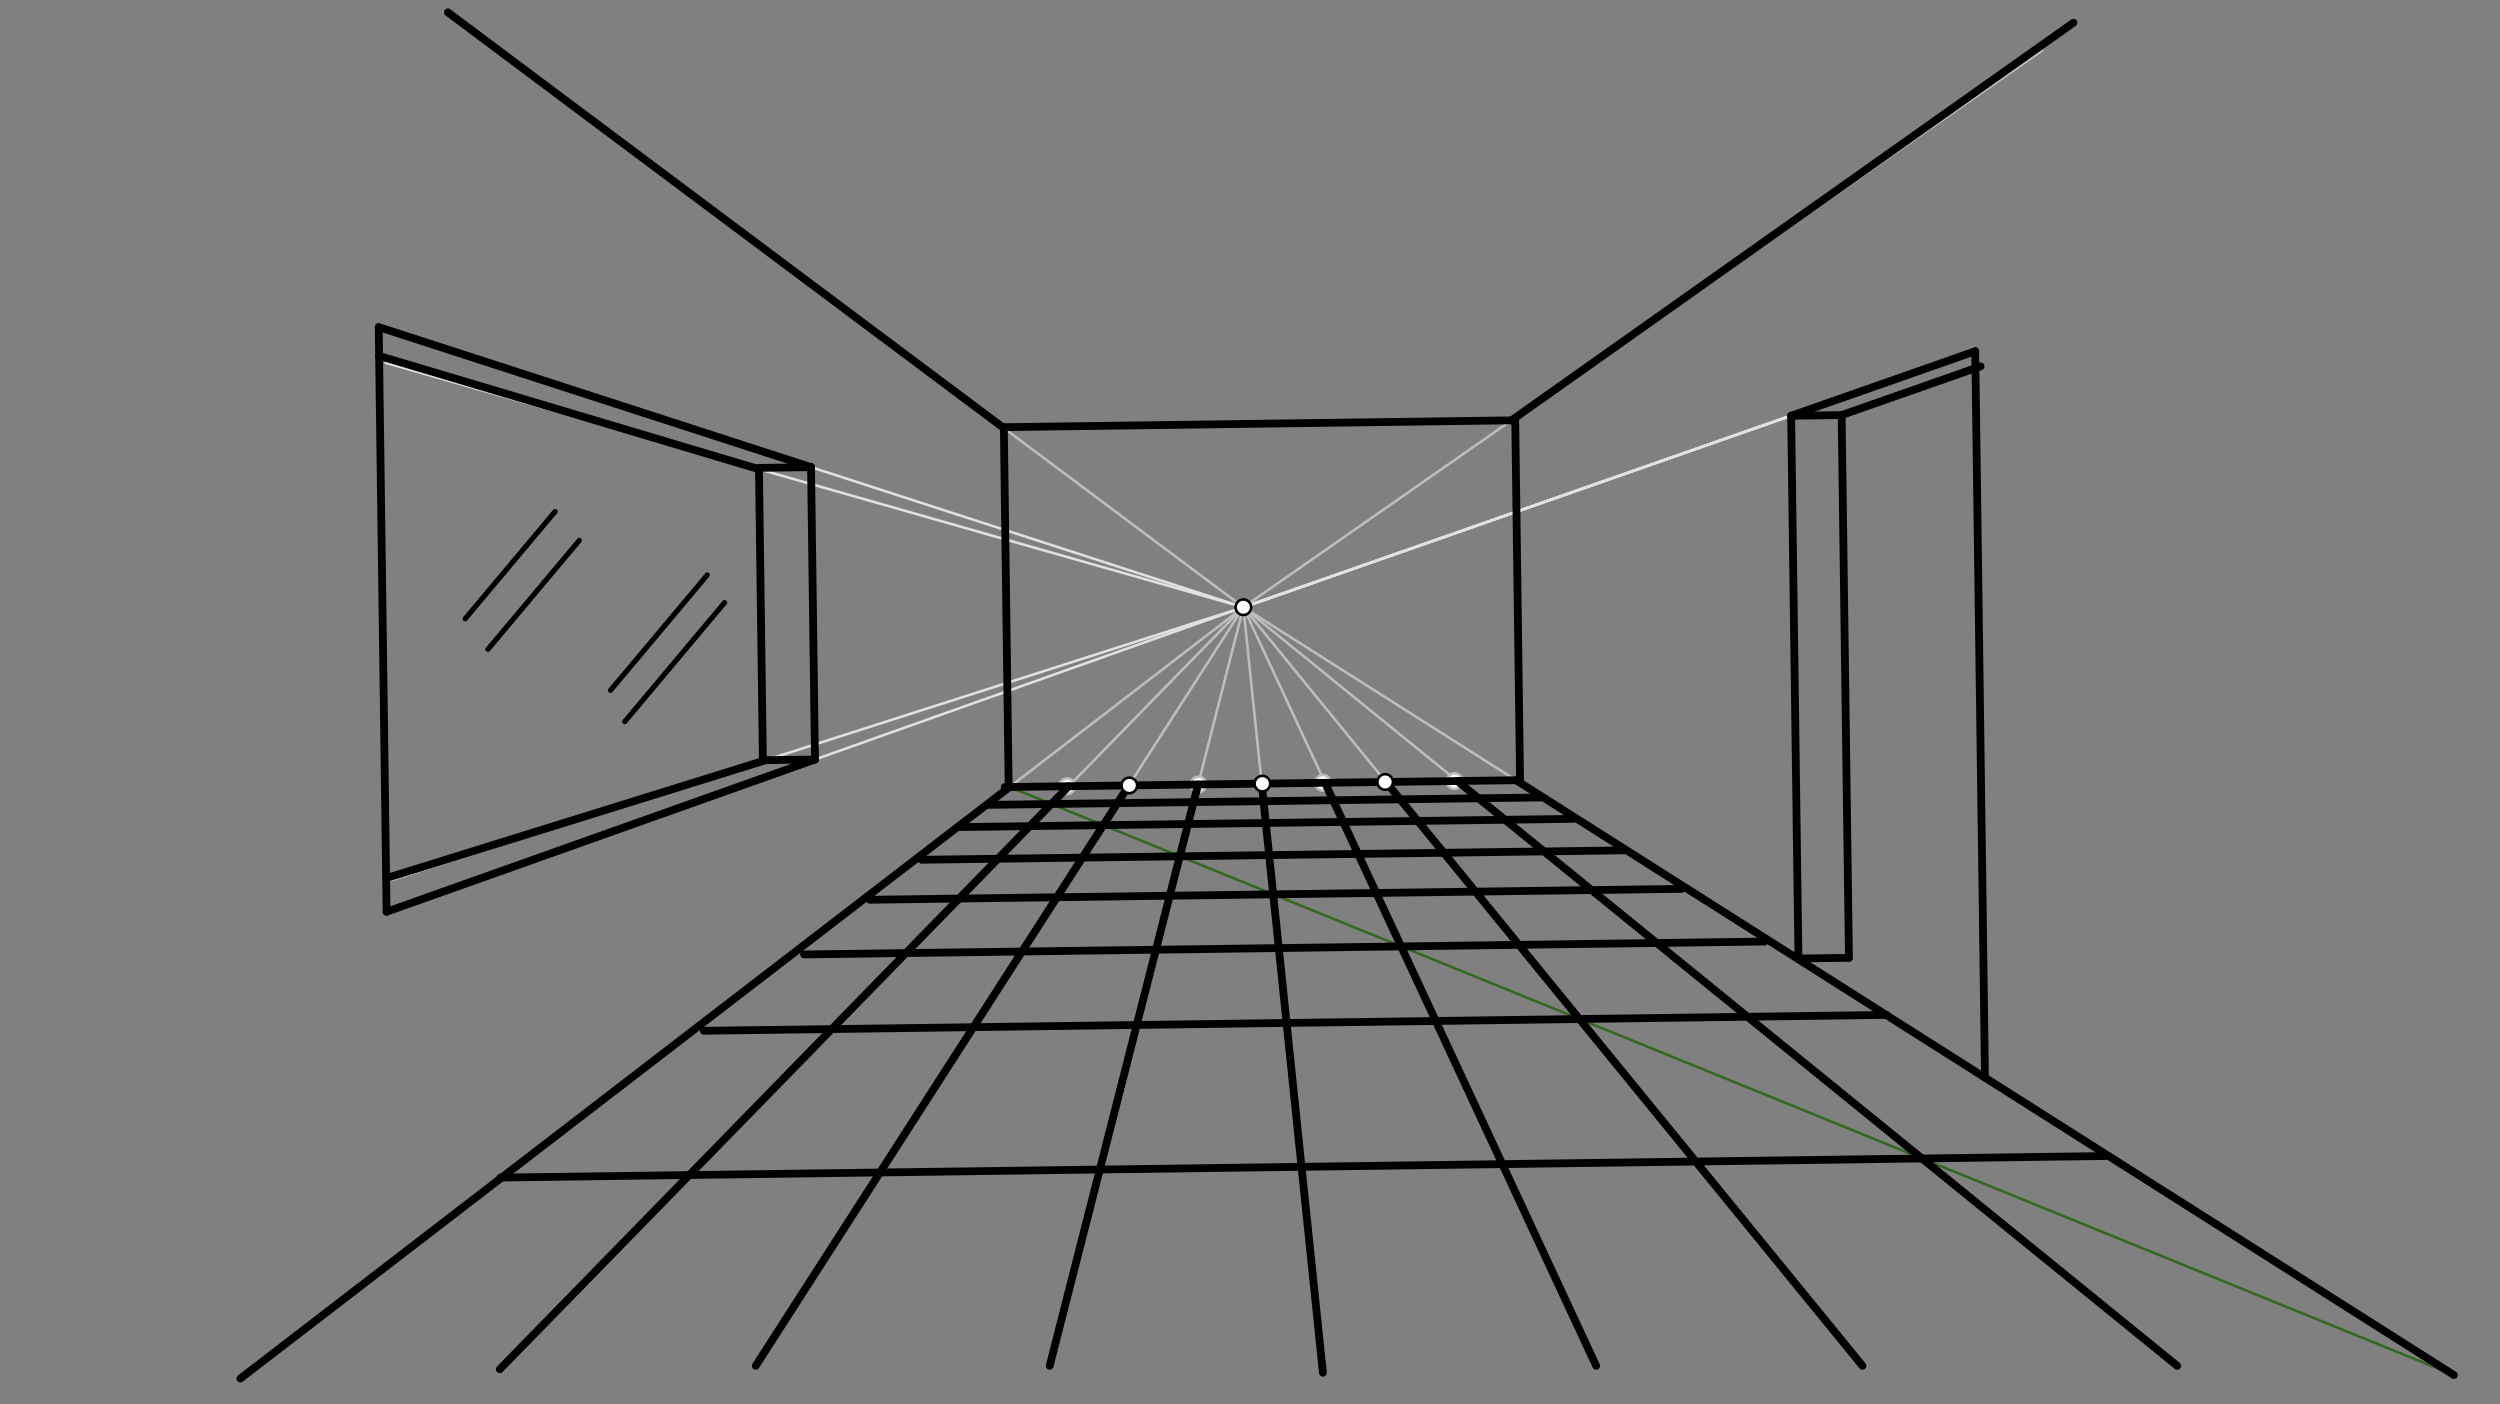 <svg xmlns="http://www.w3.org/2000/svg" class="svg--816" height="100%" preserveAspectRatio="xMidYMid meet" viewBox="0 0 963.78 541.417" width="100%"><rect x="0" y="0" width="963.78" height="541.417" fill="#808080" stroke="none"/><defs><marker id="marker-arrow" markerHeight="16" markerUnits="userSpaceOnUse" markerWidth="24" orient="auto-start-reverse" refX="24" refY="4" viewBox="0 0 24 8"><path d="M 0 0 L 24 4 L 0 8 z" stroke="inherit"></path></marker></defs><g class="aux-layer--949"><g class="element--733"><line stroke="#BDBDBD" stroke-dasharray="none" stroke-linecap="round" stroke-width="1" x1="479.333" x2="92.667" y1="234.097" y2="531.431"></line></g><g class="element--733"><line stroke="#BDBDBD" stroke-dasharray="none" stroke-linecap="round" stroke-width="1" x1="479.333" x2="172.667" y1="234.097" y2="4.764"></line></g><g class="element--733"><line stroke="#BDBDBD" stroke-dasharray="none" stroke-linecap="round" stroke-width="1" x1="479.333" x2="787.333" y1="234.097" y2="19.431"></line></g><g class="element--733"><line stroke="#BDBDBD" stroke-dasharray="none" stroke-linecap="round" stroke-width="1" x1="479.333" x2="946" y1="234.097" y2="530.097"></line></g><g class="element--733"><line stroke="#BDBDBD" stroke-dasharray="none" stroke-linecap="round" stroke-width="1" x1="479.333" x2="192.667" y1="234.097" y2="527.875"></line></g><g class="element--733"><line stroke="#BDBDBD" stroke-dasharray="none" stroke-linecap="round" stroke-width="1" x1="479.333" x2="291.333" y1="234.097" y2="526.542"></line></g><g class="element--733"><line stroke="#BDBDBD" stroke-dasharray="none" stroke-linecap="round" stroke-width="1" x1="479.333" x2="404.667" y1="234.097" y2="526.542"></line></g><g class="element--733"><line stroke="#BDBDBD" stroke-dasharray="none" stroke-linecap="round" stroke-width="1" x1="479.333" x2="510" y1="234.097" y2="529.208"></line></g><g class="element--733"><line stroke="#BDBDBD" stroke-dasharray="none" stroke-linecap="round" stroke-width="1" x1="479.333" x2="615.333" y1="234.097" y2="526.542"></line></g><g class="element--733"><line stroke="#BDBDBD" stroke-dasharray="none" stroke-linecap="round" stroke-width="1" x1="479.333" x2="718" y1="234.097" y2="526.542"></line></g><g class="element--733"><line stroke="#BDBDBD" stroke-dasharray="none" stroke-linecap="round" stroke-width="1" x1="479.333" x2="839.333" y1="234.097" y2="526.542"></line></g><g class="element--733"><line stroke="#33691E" stroke-dasharray="none" stroke-linecap="round" stroke-width="1" x1="946" x2="389.202" y1="530.097" y2="303.405"></line></g><g class="element--733"><line stroke="#E0E0E0" stroke-dasharray="none" stroke-linecap="round" stroke-width="1" x1="149.026" x2="479.333" y1="351.497" y2="234.097"></line></g><g class="element--733"><line stroke="#E0E0E0" stroke-dasharray="none" stroke-linecap="round" stroke-width="1" x1="146" x2="479.333" y1="126.097" y2="234.097"></line></g><g class="element--733"><line stroke="#E0E0E0" stroke-dasharray="none" stroke-linecap="round" stroke-width="1" x1="479.333" x2="148.667" y1="234.097" y2="139.875"></line></g><g class="element--733"><line stroke="#E0E0E0" stroke-dasharray="none" stroke-linecap="round" stroke-width="1" x1="479.333" x2="148.958" y1="234.097" y2="339.862"></line></g><g class="element--733"><line stroke="#E0E0E0" stroke-dasharray="none" stroke-linecap="round" stroke-width="1" x1="761.476" x2="479.333" y1="135.402" y2="234.097"></line></g><g class="element--733"><line stroke="#E0E0E0" stroke-dasharray="none" stroke-linecap="round" stroke-width="1" x1="479.333" x2="761.476" y1="234.097" y2="135.402"></line></g><g class="element--733"><line stroke="#E0E0E0" stroke-dasharray="none" stroke-linecap="round" stroke-width="1" x1="479.333" x2="761.476" y1="234.097" y2="135.402"></line></g><g class="element--733"><line stroke="#E0E0E0" stroke-dasharray="none" stroke-linecap="round" stroke-width="1" x1="479.333" x2="761.476" y1="234.097" y2="135.402"></line></g><g class="element--733"><circle cx="411.347" cy="303.108" r="3" stroke="#BDBDBD" stroke-width="1" fill="#ffffff"></circle>}</g><g class="element--733"><circle cx="462.022" cy="302.428" r="3" stroke="#BDBDBD" stroke-width="1" fill="#ffffff"></circle>}</g><g class="element--733"><circle cx="510.014" cy="301.784" r="3" stroke="#BDBDBD" stroke-width="1" fill="#ffffff"></circle>}</g><g class="element--733"><circle cx="560.689" cy="301.104" r="3" stroke="#BDBDBD" stroke-width="1" fill="#ffffff"></circle>}</g></g><g class="main-layer--75a"><g class="element--733"><line stroke="#000000" stroke-dasharray="none" stroke-linecap="round" stroke-width="3" x1="387.333" x2="586" y1="303.431" y2="300.764"></line></g><g class="element--733"><line stroke="#000000" stroke-dasharray="none" stroke-linecap="round" stroke-width="3" x1="586" x2="584.138" y1="300.764" y2="162.033"></line></g><g class="element--733"><line stroke="#000000" stroke-dasharray="none" stroke-linecap="round" stroke-width="3" x1="584.138" x2="386.992" y1="162.033" y2="164.679"></line></g><g class="element--733"><line stroke="#000000" stroke-dasharray="none" stroke-linecap="round" stroke-width="3" x1="386.992" x2="388.854" y1="164.679" y2="303.41"></line></g><g class="element--733"><line stroke="#000000" stroke-dasharray="none" stroke-linecap="round" stroke-width="3" x1="389.202" x2="92.667" y1="303.405" y2="531.431"></line></g><g class="element--733"><line stroke="#000000" stroke-dasharray="none" stroke-linecap="round" stroke-width="3" x1="386.997" x2="172.667" y1="165.046" y2="4.764"></line></g><g class="element--733"><line stroke="#000000" stroke-dasharray="none" stroke-linecap="round" stroke-width="3" x1="582.703" x2="799.333" y1="162.052" y2="8.764"></line></g><g class="element--733"><line stroke="#000000" stroke-dasharray="none" stroke-linecap="round" stroke-width="3" x1="584.471" x2="946" y1="300.784" y2="530.097"></line></g><g class="element--733"><line stroke="#000000" stroke-dasharray="none" stroke-linecap="round" stroke-width="3" x1="405.305" x2="594.273" y1="309.962" y2="307.425"></line></g><g class="element--733"><line stroke="#000000" stroke-dasharray="none" stroke-linecap="round" stroke-width="3" x1="405.305" x2="380.495" y1="309.962" y2="310.295"></line></g><g class="element--733"><line stroke="#000000" stroke-dasharray="none" stroke-linecap="round" stroke-width="3" x1="425.324" x2="606.578" y1="318.112" y2="315.679"></line></g><g class="element--733"><line stroke="#000000" stroke-dasharray="none" stroke-linecap="round" stroke-width="3" x1="425.324" x2="369.974" y1="318.112" y2="318.855"></line></g><g class="element--733"><line stroke="#000000" stroke-dasharray="none" stroke-linecap="round" stroke-width="3" x1="454.817" x2="626.313" y1="330.12" y2="327.818"></line></g><g class="element--733"><line stroke="#000000" stroke-dasharray="none" stroke-linecap="round" stroke-width="3" x1="454.817" x2="355.274" y1="330.12" y2="331.456"></line></g><g class="element--733"><line stroke="#000000" stroke-dasharray="none" stroke-linecap="round" stroke-width="3" x1="490.835" x2="648.27" y1="344.784" y2="342.671"></line></g><g class="element--733"><line stroke="#000000" stroke-dasharray="none" stroke-linecap="round" stroke-width="3" x1="490.835" x2="335.32" y1="344.784" y2="346.872"></line></g><g class="element--733"><line stroke="#000000" stroke-dasharray="none" stroke-linecap="round" stroke-width="3" x1="540.144" x2="680.286" y1="364.859" y2="362.978"></line></g><g class="element--733"><line stroke="#000000" stroke-dasharray="none" stroke-linecap="round" stroke-width="3" x1="540.144" x2="309.971" y1="364.859" y2="367.949"></line></g><g class="element--733"><line stroke="#000000" stroke-dasharray="none" stroke-linecap="round" stroke-width="3" x1="608.892" x2="727.292" y1="392.849" y2="391.26"></line></g><g class="element--733"><line stroke="#000000" stroke-dasharray="none" stroke-linecap="round" stroke-width="3" x1="608.892" x2="271.324" y1="392.849" y2="397.38"></line></g><g class="element--733"><line stroke="#000000" stroke-dasharray="none" stroke-linecap="round" stroke-width="3" x1="740.935" x2="812.743" y1="446.608" y2="445.644"></line></g><g class="element--733"><line stroke="#000000" stroke-dasharray="none" stroke-linecap="round" stroke-width="3" x1="740.935" x2="192.934" y1="446.608" y2="453.964"></line></g><g class="element--733"><line stroke="#000000" stroke-dasharray="none" stroke-linecap="round" stroke-width="3" x1="412.001" x2="192.667" y1="303.099" y2="527.875"></line></g><g class="element--733"><line stroke="#000000" stroke-dasharray="none" stroke-linecap="round" stroke-width="3" x1="435.175" x2="291.333" y1="302.788" y2="526.542"></line></g><g class="element--733"><line stroke="#000000" stroke-dasharray="none" stroke-linecap="round" stroke-width="3" x1="461.887" x2="404.667" y1="302.43" y2="526.542"></line></g><g class="element--733"><line stroke="#000000" stroke-dasharray="none" stroke-linecap="round" stroke-width="3" x1="486.4" x2="510" y1="302.101" y2="529.208"></line></g><g class="element--733"><line stroke="#000000" stroke-dasharray="none" stroke-linecap="round" stroke-width="3" x1="510.806" x2="615.333" y1="301.773" y2="526.542"></line></g><g class="element--733"><line stroke="#000000" stroke-dasharray="none" stroke-linecap="round" stroke-width="3" x1="534.307" x2="718" y1="301.458" y2="526.542"></line></g><g class="element--733"><line stroke="#000000" stroke-dasharray="none" stroke-linecap="round" stroke-width="3" x1="561.8" x2="839.333" y1="301.089" y2="526.542"></line></g><g class="element--733"><line stroke="#000000" stroke-dasharray="none" stroke-linecap="round" stroke-width="3" x1="146" x2="149.026" y1="126.097" y2="351.497"></line></g><g class="element--733"><line stroke="#000000" stroke-dasharray="none" stroke-linecap="round" stroke-width="3" x1="314.179" x2="312.667" y1="292.797" y2="180.097"></line></g><g class="element--733"><line stroke="#000000" stroke-dasharray="none" stroke-linecap="round" stroke-width="3" x1="146" x2="312.667" y1="126.097" y2="180.097"></line></g><g class="element--733"><line stroke="#000000" stroke-dasharray="none" stroke-linecap="round" stroke-width="3" x1="149.026" x2="314.179" y1="351.497" y2="292.797"></line></g><g class="element--733"><line stroke="#000000" stroke-dasharray="none" stroke-linecap="round" stroke-width="3" x1="312.667" x2="292.584" y1="180.097" y2="180.367"></line></g><g class="element--733"><line stroke="#000000" stroke-dasharray="none" stroke-linecap="round" stroke-width="3" x1="292.584" x2="294.097" y1="180.367" y2="293.067"></line></g><g class="element--733"><line stroke="#000000" stroke-dasharray="none" stroke-linecap="round" stroke-width="3" x1="294.097" x2="314.179" y1="293.067" y2="292.797"></line></g><g class="element--733"><line stroke="#000000" stroke-dasharray="none" stroke-linecap="round" stroke-width="3" x1="295.176" x2="148.937" y1="293.052" y2="338.531"></line></g><g class="element--733"><line stroke="#000000" stroke-dasharray="none" stroke-linecap="round" stroke-width="3" x1="292.591" x2="146.137" y1="180.886" y2="137.203"></line></g><g class="element--733"><line stroke="#000000" stroke-dasharray="none" stroke-linecap="round" stroke-width="2" x1="214" x2="179.333" y1="197.208" y2="238.542"></line></g><g class="element--733"><line stroke="#000000" stroke-dasharray="none" stroke-linecap="round" stroke-width="2" x1="223.333" x2="188.116" y1="208.319" y2="250.309"></line></g><g class="element--733"><line stroke="#000000" stroke-dasharray="none" stroke-linecap="round" stroke-width="2" x1="272.667" x2="235.374" y1="221.653" y2="266.117"></line></g><g class="element--733"><line stroke="#000000" stroke-dasharray="none" stroke-linecap="round" stroke-width="2" x1="279.333" x2="240.834" y1="232.319" y2="278.223"></line></g><g class="element--733"><line stroke="#000000" stroke-dasharray="none" stroke-linecap="round" stroke-width="3" x1="765.235" x2="761.476" y1="415.441" y2="135.402"></line></g><g class="element--733"><line stroke="#000000" stroke-dasharray="none" stroke-linecap="round" stroke-width="3" x1="693.32" x2="690.512" y1="369.513" y2="160.279"></line></g><g class="element--733"><line stroke="#000000" stroke-dasharray="none" stroke-linecap="round" stroke-width="3" x1="690.512" x2="761.476" y1="160.279" y2="135.402"></line></g><g class="element--733"><line stroke="#000000" stroke-dasharray="none" stroke-linecap="round" stroke-width="3" x1="690.512" x2="709.978" y1="160.279" y2="160.018"></line></g><g class="element--733"><line stroke="#000000" stroke-dasharray="none" stroke-linecap="round" stroke-width="3" x1="709.978" x2="712.787" y1="160.018" y2="369.252"></line></g><g class="element--733"><line stroke="#000000" stroke-dasharray="none" stroke-linecap="round" stroke-width="3" x1="712.787" x2="693.32" y1="369.252" y2="369.513"></line></g><g class="element--733"><line stroke="#000000" stroke-dasharray="none" stroke-linecap="round" stroke-width="3" x1="709.978" x2="763.525" y1="160.018" y2="141.246"></line></g><g class="element--733"><circle cx="479.333" cy="234.097" r="3" stroke="#000000" stroke-width="1" fill="#ffffff"></circle>}</g><g class="element--733"><circle cx="486.667" cy="302.097" r="3" stroke="#000000" stroke-width="1" fill="#ffffff"></circle>}</g><g class="element--733"><circle cx="435.36" cy="302.786" r="3" stroke="#000000" stroke-width="1" fill="#ffffff"></circle>}</g><g class="element--733"><circle cx="533.991" cy="301.462" r="3" stroke="#000000" stroke-width="1" fill="#ffffff"></circle>}</g></g><g class="snaps-layer--ac6"></g><g class="temp-layer--52d"></g></svg>